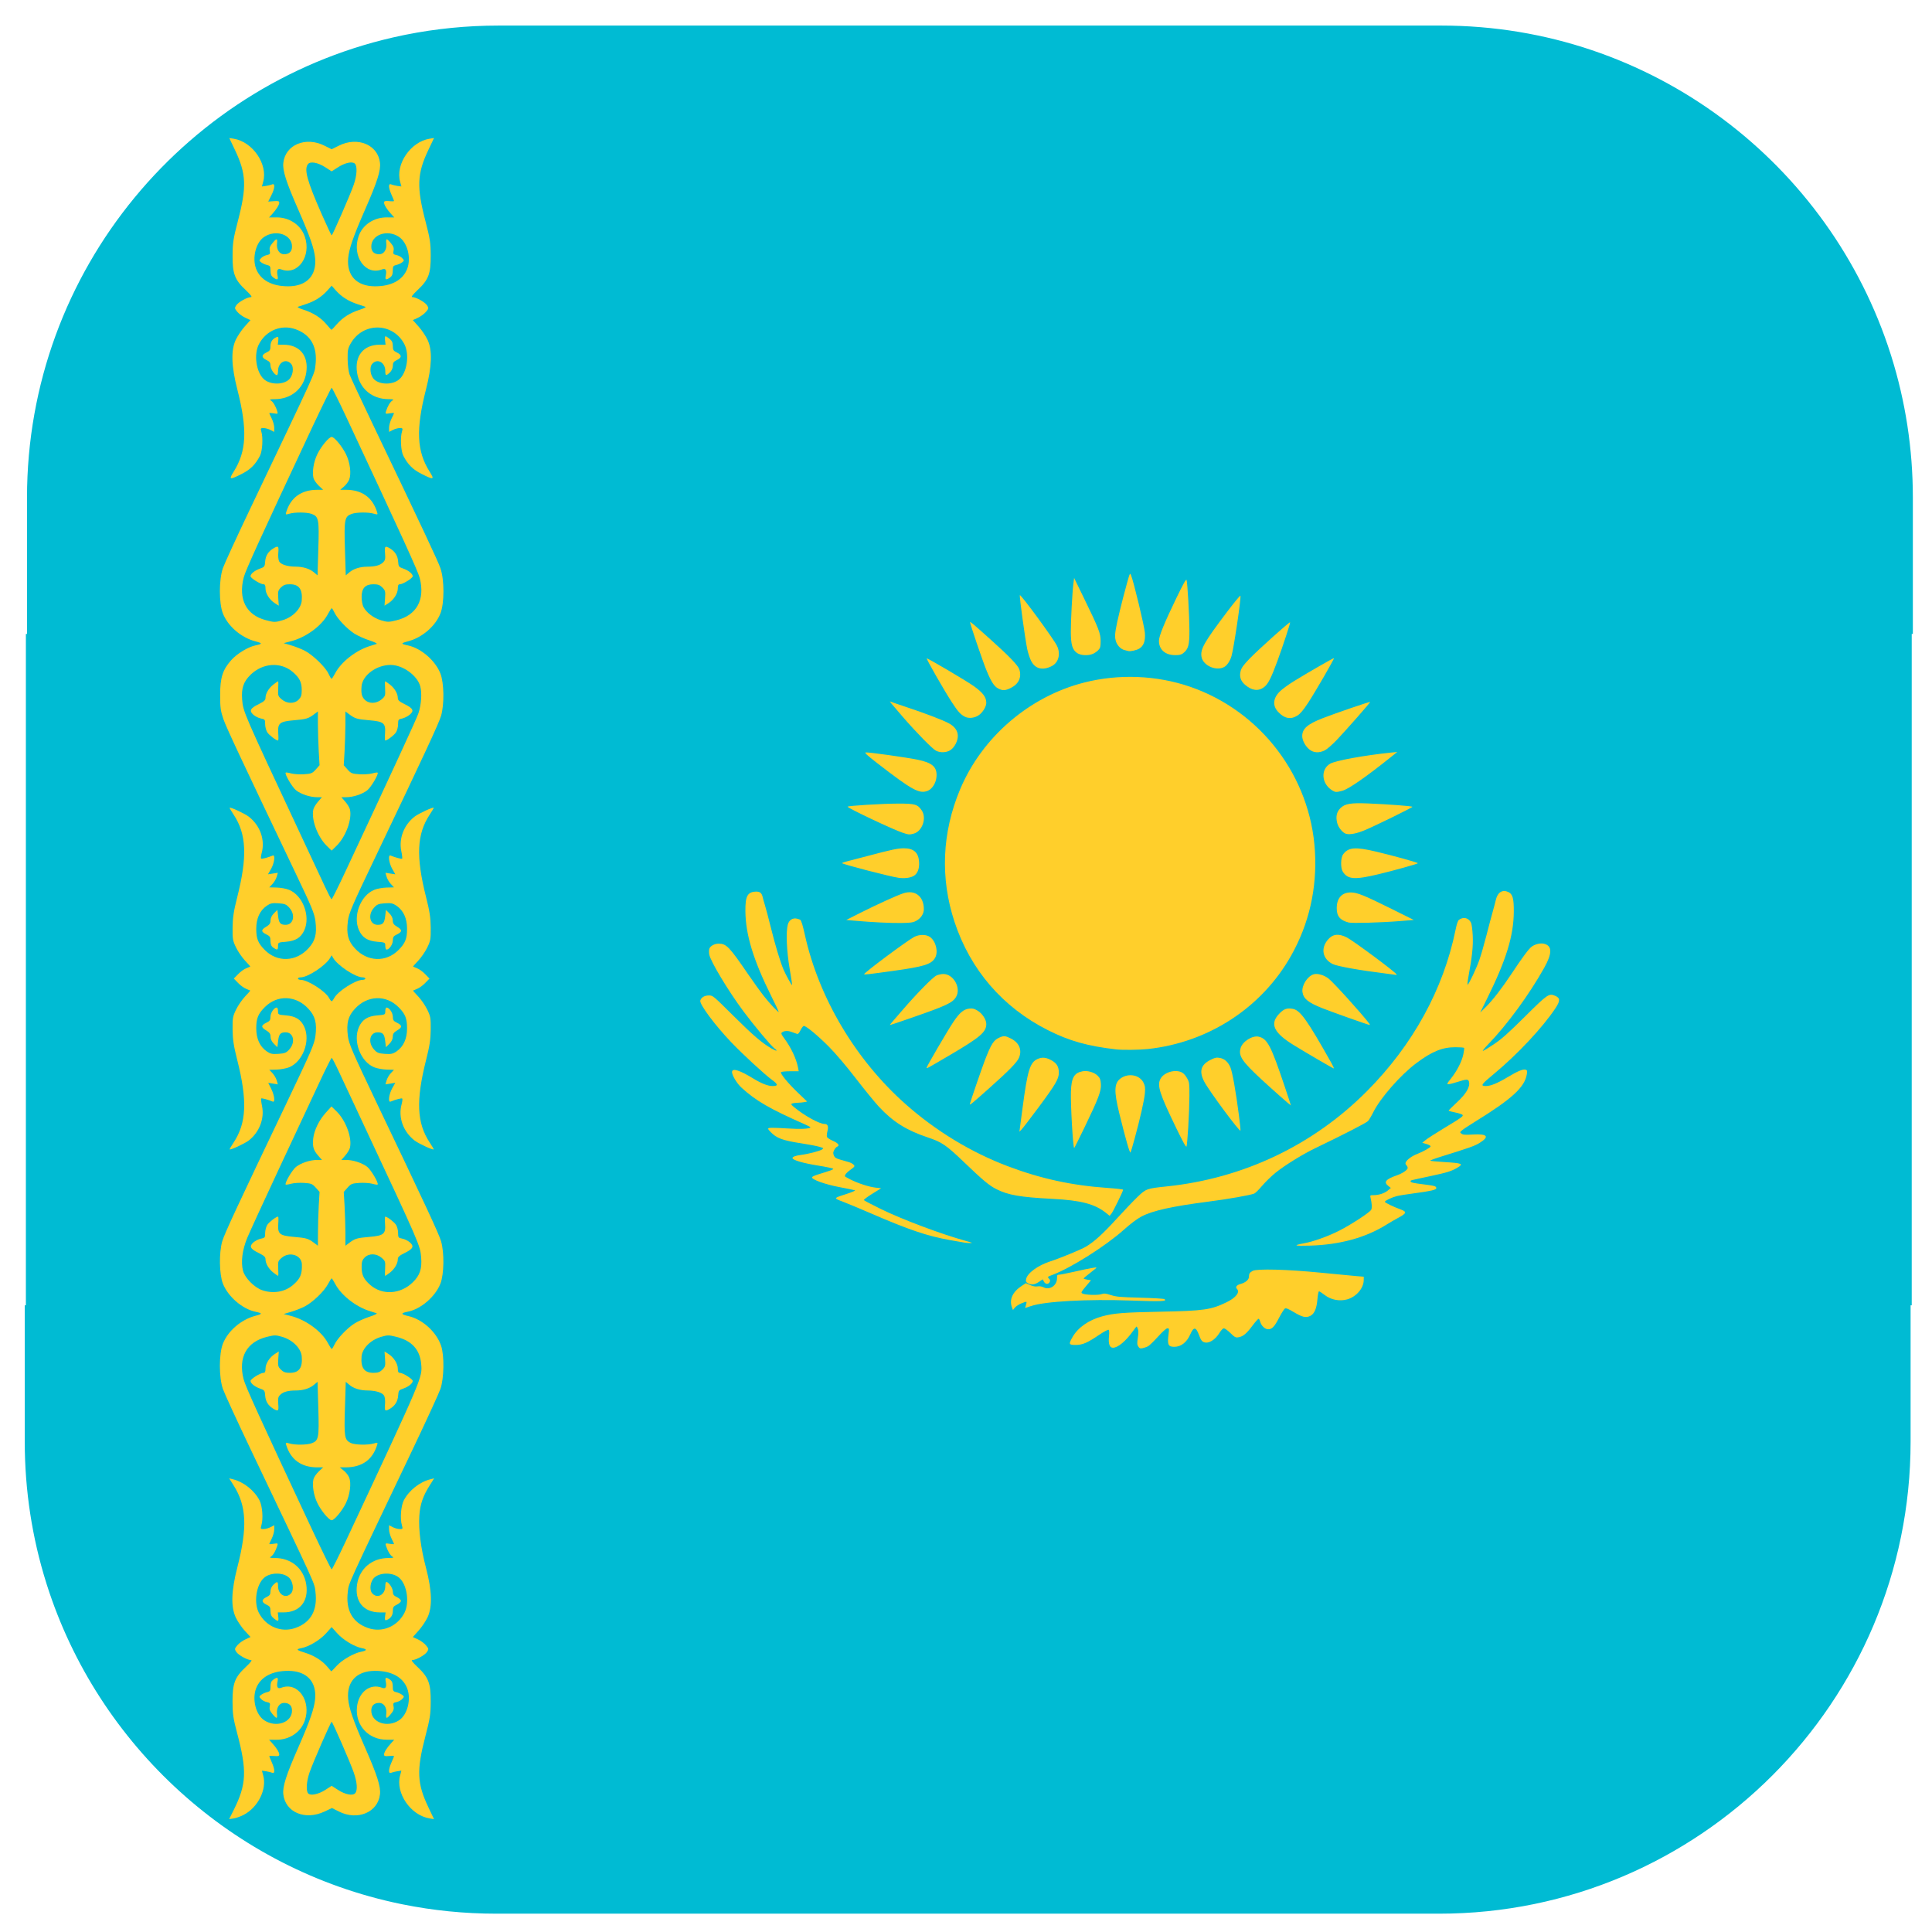 <svg clip-rule="evenodd" fill-rule="evenodd" stroke-linejoin="round" stroke-miterlimit="1.414" viewBox="0 0 512 512" xmlns="http://www.w3.org/2000/svg" xmlns:serif="http://www.serif.com/"><g id="KAZAKHSTAN" transform="matrix(1.667 0 0 1.667 -2377.33 -3479)"><g transform="matrix(.938 0 0 .938 1340 2001)"><path d="m335.713 416h-159.809c-5.413 0-10.701-.54-15.814-1.57l-.428-.087c-28.364-5.873-51.249-26.818-59.917-54.086l-.113-.359c-2.36-7.548-3.632-15.575-3.632-23.898v-23.111h.191v-113.778h.192v-23.111c0-38.598 27.36-70.848 63.707-78.352l.491-.1c5.079-1.015 10.331-1.548 15.706-1.548h159.809c35.656 0 65.888 23.433 76.159 55.743l.113.359c2.36 7.548 3.632 15.575 3.632 23.898v23.111h-.191v113.778h-.192v23.111c0 44.151-35.8 79.996-79.904 80z" fill="#00bbd3"/></g><g transform="matrix(.938 0 0 .938 260.938 140.063)"><path d="m1290.23 2134.03c2.78 0 4.31 1.89 3.86 4.77-.43 2.67-2.52 4.44-5.3 4.46-.83 0-.99.05-.7.22.38.22.84.99 1.09 1.84.14.44.1.46-.6.34-.42-.06-.75-.08-.75-.03s.19.47.42.93.42 1.16.42 1.54v.71l-.62-.32c-.34-.18-.88-.33-1.19-.33-.51 0-.54.05-.38.59.32 1.03.19 3.29-.23 4.11-.78 1.5-1.61 2.32-3.11 3.08-2.05 1.04-2.22.99-1.34-.4 2.18-3.45 2.35-7.14.62-13.9-1.02-3.98-1.11-6.65-.28-8.42.3-.65.99-1.67 1.52-2.27l.98-1.09-.85-.39c-.47-.21-1.08-.67-1.37-1-.48-.58-.49-.65-.18-1.13.36-.54 1.87-1.38 2.49-1.38.25 0-.06-.4-.88-1.18-1.87-1.74-2.27-2.78-2.24-5.87.01-2.16.12-2.85.89-5.81 1.53-5.85 1.44-8.03-.5-12.1l-.95-2 .77.12c3.2.53 5.79 4.31 4.98 7.28l-.22.81.68-.09c.37-.06.84-.17 1.04-.26.55-.24.49.65-.14 1.89l-.51 1.02.94-.07c.73-.06.93-.01.93.25 0 .37-.47 1.13-1.21 1.95l-.52.56 1.23-.01c2.21-.02 4.14 1.27 4.82 3.23 1.18 3.35-1.18 6.66-3.97 5.59-.63-.24-.83.09-.64 1.06.15.72-.03.79-.72.31-.35-.25-.47-.55-.47-1.16 0-.73-.07-.84-.58-.96-.32-.07-.77-.27-.99-.44-.38-.29-.39-.33-.04-.71.2-.23.64-.47.98-.53.55-.12.61-.2.5-.74-.09-.46.02-.77.45-1.28.72-.88.88-.86.78.06-.12 1.01.41 1.82 1.19 1.82.85 0 1.33-.44 1.35-1.25.06-2.06-2.7-3.04-4.73-1.68-1.4.94-2.05 3.54-1.36 5.38.74 1.94 2.71 3 5.51 2.98 3.08-.03 4.76-1.82 4.5-4.77-.15-1.61-.86-3.66-2.87-8.25-2.05-4.67-2.67-6.61-2.52-7.91.34-3.06 3.79-4.5 6.96-2.91l1.23.61 1.23-.61c3.17-1.59 6.62-.15 6.96 2.91.15 1.3-.47 3.24-2.52 7.91-2.01 4.59-2.72 6.64-2.87 8.25-.26 2.95 1.42 4.74 4.49 4.77 2.81.02 4.78-1.04 5.52-2.98.69-1.85.04-4.41-1.38-5.38-1.99-1.37-4.77-.37-4.71 1.68.02.81.5 1.25 1.35 1.25.78 0 1.31-.81 1.19-1.82-.1-.92.06-.94.78-.06.43.51.54.82.45 1.28-.11.54-.05.62.5.74.34.06.78.3.98.53.35.38.34.42-.04.71-.22.17-.67.37-.99.44-.51.12-.58.23-.58.96 0 .61-.12.91-.47 1.16-.69.48-.87.41-.72-.31.19-.97-.01-1.3-.64-1.06-2.8 1.08-5.12-2.2-3.97-5.6.65-1.95 2.59-3.24 4.82-3.22l1.23.01-.51-.56c-.75-.82-1.22-1.58-1.22-1.96 0-.25.19-.31.85-.25.46.05.84.04.84-.02s-.19-.53-.42-1.04c-.54-1.21-.57-2-.05-1.77.2.09.67.2 1.04.26l.68.09-.22-.81c-.81-2.97 1.78-6.75 4.98-7.28l.77-.12-.95 2c-1.93 4.05-2.02 6.28-.49 12.14.76 2.92.87 3.61.88 5.77.02 3.09-.37 4.13-2.24 5.87-.82.78-1.13 1.18-.88 1.18.62 0 2.13.84 2.49 1.38.31.48.3.55-.18 1.13-.29.33-.9.79-1.37 1l-.85.39.97 1.09c.54.6 1.23 1.62 1.53 2.27.83 1.77.74 4.44-.28 8.42-1.73 6.76-1.56 10.45.62 13.9.88 1.39.71 1.44-1.34.4-1.51-.76-2.33-1.58-3.11-3.08-.42-.82-.55-3.08-.23-4.11.16-.54.13-.59-.38-.59-.31 0-.85.15-1.19.33l-.62.32v-.71c0-.38.19-1.08.42-1.54s.42-.88.42-.93-.34-.03-.75.03c-.69.12-.74.1-.61-.34.26-.85.72-1.62 1.1-1.84.29-.17.13-.22-.7-.22-2.78-.02-4.87-1.79-5.3-4.46-.45-2.88 1.08-4.77 3.86-4.77h.97l-.09-.73c-.1-.85 0-.88.75-.28.42.33.56.63.57 1.22 0 .68.1.83.68 1.11.87.41.87.87 0 1.28-.55.26-.68.45-.68.98-.01.4-.2.83-.5 1.12-.66.62-.78.59-.78-.24 0-1.46-1.34-2.2-2.21-1.22-.54.6-.33 2.08.39 2.7 1.03.9 3.19.85 4.22-.1 1.31-1.19 1.73-4.21.83-5.94-1.93-3.68-6.97-3.77-9.07-.15-.5.86-.56 1.19-.54 2.72.01.95.16 2.12.33 2.59s1.85 4.07 3.73 8c8.74 18.27 11.23 23.56 11.66 24.81.69 1.97.69 5.95 0 7.69-.86 2.17-3.1 4.09-5.52 4.72-1.2.31-1.21.43-.01.68 2.23.46 4.67 2.56 5.53 4.76.63 1.61.68 5.25.11 7.19-.4 1.32-2.7 6.27-10.86 23.36-4.26 8.9-4.76 10.06-4.93 11.42-.27 2.21.03 3.37 1.21 4.64 2.1 2.28 5.27 2.38 7.38.25 1.14-1.15 1.44-1.91 1.44-3.58 0-1.78-.61-3.1-1.78-3.91-.63-.43-.94-.49-1.99-.42-1.08.08-1.33.18-1.85.77-1.07 1.2-.69 2.88.64 2.88.89 0 1.14-.3 1.28-1.51l.12-1.02.58.58c.37.37.58.8.58 1.21 0 .49.16.72.76 1.08.88.52.86.85-.08 1.3-.55.26-.67.44-.67 1.01-.01.67-.61 1.55-1.07 1.55-.11 0-.21-.28-.21-.61 0-.6-.03-.62-1.36-.72-1.64-.14-2.53-.7-3.1-1.96-1.07-2.38.26-5.9 2.59-6.84.48-.2 1.43-.37 2.11-.39l1.23-.03-.52-.56c-.3-.31-.62-.86-.73-1.24l-.19-.67 1.67.26-.53-.93c-.56-1-.74-2.45-.27-2.25.77.32 1.87.62 1.96.53.05-.05-.01-.64-.15-1.3-.44-2.12.46-4.44 2.26-5.83.68-.52 3.09-1.64 3.23-1.5.03.04-.27.56-.67 1.16-2.19 3.3-2.36 7.11-.61 14.02.6 2.37.76 3.43.78 5.12.02 1.95-.03 2.25-.59 3.39-.33.69-1.02 1.69-1.53 2.23-.51.53-.9.98-.87 1s.35.15.71.3c.36.14.98.59 1.36 1l.71.73-.71.73c-.38.41-1 .85-1.36 1s-.68.28-.71.3.36.47.87 1c.51.54 1.2 1.54 1.53 2.23.56 1.14.61 1.44.59 3.39-.02 1.69-.18 2.75-.78 5.12-1.75 6.91-1.58 10.72.61 14.02.4.6.7 1.12.67 1.16-.14.14-2.55-.98-3.23-1.5-1.94-1.5-2.82-3.95-2.2-6.17.12-.46.17-.88.1-.95-.1-.1-1.14.17-1.97.52-.47.19-.29-1.26.27-2.25l.53-.94-.83.14-.84.13.19-.67c.11-.38.43-.93.73-1.24l.52-.56-1.23-.03c-.68-.02-1.63-.2-2.11-.39-2.33-.94-3.66-4.46-2.59-6.84.57-1.26 1.46-1.82 3.1-1.96 1.33-.11 1.36-.12 1.36-.72 0-.34.1-.61.21-.61.46 0 1.06.88 1.07 1.55 0 .57.12.75.67 1.01.94.45.96.78.08 1.3-.6.36-.76.59-.76 1.08 0 .4-.21.84-.58 1.21l-.58.57-.12-1.01c-.14-1.21-.39-1.51-1.28-1.51-1.33 0-1.71 1.67-.64 2.88.52.59.77.69 1.85.77 1.05.07 1.36.01 1.99-.42 1.17-.81 1.78-2.13 1.78-3.91 0-1.67-.3-2.44-1.44-3.58-2.11-2.13-5.28-2.03-7.38.25-1.18 1.26-1.48 2.43-1.21 4.63.17 1.34.69 2.54 4.92 11.42 8.28 17.33 10.48 22.05 10.87 23.36.57 1.94.52 5.59-.11 7.2-.87 2.22-3.36 4.35-5.59 4.76-1.17.23-1.12.44.16.73 2.37.53 4.74 2.67 5.54 5 .58 1.66.52 5.55-.11 7.36-.26.75-2.38 5.36-4.71 10.25-11.38 23.86-10.78 22.55-10.98 24.1-.38 3.13.77 5.21 3.38 6.14 2.39.86 4.98-.2 6.2-2.52.9-1.73.48-4.75-.83-5.94-1.03-.95-3.19-1-4.22-.1-.72.62-.93 2.1-.39 2.7.87.98 2.21.23 2.21-1.23 0-.38.08-.7.18-.7.39 0 1.09 1.04 1.1 1.62 0 .5.14.69.68.95.38.17.69.46.69.64 0 .17-.31.46-.69.64-.58.27-.68.43-.68 1.09-.01.75-.38 1.27-1.07 1.52-.26.09-.31-.03-.25-.59l.09-.71h-.97c-2.78 0-4.31-1.88-3.86-4.76.43-2.68 2.52-4.44 5.3-4.46.83 0 .99-.05.7-.22-.38-.22-.84-1-1.1-1.84-.13-.44-.08-.46.61-.35.41.07.75.09.75.04s-.19-.47-.42-.93-.42-1.16-.42-1.55v-.7l.62.32c.34.18.88.33 1.19.33.51 0 .54-.05.38-.59-.35-1.13-.19-3.3.31-4.28.88-1.69 2.69-3.13 4.54-3.58l.6-.15-.75 1.19c-1.15 1.81-1.64 3.25-1.76 5.18-.15 2.37.24 5.41 1.14 8.84 1.01 3.86 1.09 6.55.26 8.33-.3.65-.99 1.67-1.53 2.27l-.97 1.09.85.39c.47.21 1.08.66 1.37 1 .48.58.49.65.18 1.13-.36.54-1.87 1.38-2.49 1.38-.25 0 .06.4.88 1.17 1.87 1.75 2.26 2.79 2.24 5.88-.01 2.16-.12 2.85-.89 5.81-1.53 5.85-1.44 8.03.5 12.1l.95 2-.77-.13c-3.2-.52-5.79-4.31-4.98-7.27l.22-.82-.68.1c-.37.05-.84.17-1.04.26-.52.22-.49-.56.05-1.78.23-.51.42-.97.42-1.03s-.38-.07-.84-.03c-.66.07-.85.01-.85-.25 0-.38.47-1.13 1.22-1.95l.51-.56h-1.23c-3.14.02-5.4-2.44-5.09-5.53.26-2.54 2.22-4.06 4.24-3.28.63.24.83-.09.64-1.06-.15-.72.03-.79.72-.31.35.25.47.55.47 1.16 0 .72.07.84.58.96.32.07.77.27.99.44.38.29.39.33.04.71-.2.23-.64.46-.98.53-.55.11-.61.2-.5.74.09.46-.02.77-.45 1.28-.72.87-.88.86-.78-.07.12-1-.41-1.81-1.19-1.81-.85 0-1.33.44-1.35 1.25-.06 2.06 2.7 3.04 4.73 1.68 1.4-.94 2.05-3.54 1.36-5.38-.74-1.94-2.71-3-5.52-2.98-3.07.03-4.75 1.82-4.49 4.77.15 1.61.86 3.66 2.87 8.25 2.05 4.66 2.67 6.61 2.52 7.91-.34 3.04-3.79 4.5-6.94 2.92l-1.2-.6-1.27.6c-3.27 1.54-6.63.13-6.97-2.92-.15-1.3.47-3.25 2.52-7.91 2.01-4.59 2.72-6.64 2.87-8.25.26-2.95-1.42-4.74-4.5-4.77-2.8-.02-4.77 1.04-5.51 2.98-.69 1.84-.04 4.44 1.36 5.38 2.03 1.36 4.79.38 4.73-1.68-.02-.81-.5-1.25-1.35-1.25-.78 0-1.31.81-1.2 1.81.11.93-.05.94-.77.07-.43-.51-.54-.82-.45-1.28.11-.54.05-.63-.5-.74-.34-.07-.78-.3-.98-.53-.35-.38-.34-.42.04-.71.22-.17.67-.37.99-.44.51-.12.58-.24.58-.96 0-.61.12-.91.47-1.16.69-.48.87-.41.72.31-.19.97.01 1.3.64 1.06 2.79-1.07 5.14 2.24 3.97 5.59-.68 1.96-2.61 3.25-4.82 3.23l-1.23-.01.51.56c.75.82 1.22 1.57 1.22 1.95 0 .26-.19.32-.85.25-.46-.04-.84-.03-.84.03s.19.52.42 1.03c.54 1.22.57 2 .05 1.78-.2-.09-.67-.2-1.04-.26l-.68-.09.22.81c.65 2.36-.88 5.42-3.34 6.69-.48.25-1.23.52-1.65.59l-.79.12.79-1.57c2.16-4.33 2.26-6.65.57-13.01-.66-2.49-.77-3.21-.78-5.33-.01-3.09.38-4.13 2.25-5.88.82-.77 1.13-1.17.88-1.17-.62 0-2.13-.84-2.49-1.38-.31-.48-.3-.55.18-1.13.29-.34.9-.79 1.38-1l.85-.4-.96-1.04c-.53-.57-1.22-1.59-1.54-2.26-.85-1.83-.77-4.46.26-8.48 1.74-6.78 1.58-10.44-.63-13.92l-.75-1.19.6.15c1.85.45 3.66 1.89 4.54 3.58.5.98.66 3.15.31 4.28-.16.54-.13.59.38.59.31 0 .85-.15 1.19-.33l.62-.32v.7c0 .39-.19 1.09-.42 1.55s-.42.88-.42.93.33.03.75-.04c.7-.11.74-.09.6.35-.25.84-.71 1.62-1.09 1.84-.29.17-.13.22.7.22 2.78.02 4.87 1.78 5.3 4.46.45 2.88-1.08 4.76-3.86 4.76h-.96l.08.73c.1.85 0 .89-.75.29-.42-.33-.56-.64-.57-1.23 0-.67-.1-.83-.68-1.1-.87-.41-.87-.88 0-1.28.55-.26.68-.45.68-.98.01-.41.2-.83.5-1.12.66-.62.78-.59.78.23 0 1.46 1.34 2.21 2.21 1.23.54-.6.32-2.08-.39-2.7-1.03-.9-3.19-.85-4.22.1-1.31 1.19-1.74 4.21-.83 5.94 1.22 2.32 3.8 3.38 6.2 2.52 2.61-.93 3.76-3.01 3.37-6.14-.19-1.55.41-.24-10.97-24.1-2.33-4.89-4.45-9.5-4.71-10.25-.69-1.97-.69-5.95 0-7.69.86-2.17 3.1-4.09 5.52-4.72 1.2-.31 1.2-.43.01-.68-2.23-.46-4.67-2.57-5.53-4.76-.63-1.61-.68-5.26-.11-7.2.39-1.31 2.59-6.03 10.87-23.36 4.23-8.88 4.75-10.08 4.92-11.42.27-2.2-.03-3.37-1.21-4.63-2.1-2.28-5.27-2.38-7.38-.25-1.14 1.14-1.44 1.91-1.44 3.58 0 1.78.61 3.1 1.78 3.91.63.43.94.49 1.99.42 1.08-.08 1.33-.18 1.85-.77 1.07-1.21.69-2.88-.64-2.88-.89 0-1.15.3-1.28 1.51l-.12 1.01-.58-.57c-.37-.37-.58-.81-.58-1.21 0-.49-.16-.72-.76-1.08-.88-.52-.86-.85.08-1.3.55-.26.67-.44.67-1.01.01-.67.61-1.55 1.07-1.55.11 0 .21.27.21.61 0 .6.03.61 1.36.72 1.64.14 2.53.7 3.1 1.96 1.07 2.38-.26 5.9-2.59 6.84-.48.19-1.43.37-2.11.39l-1.24.03.53.56c.29.31.62.86.73 1.24l.19.67-.82-.13-.81-.13.51 1.02c.55 1.11.7 2.34.25 2.16-.78-.33-1.87-.62-1.96-.53-.05.05.01.63.15 1.29.44 2.12-.46 4.45-2.26 5.84-.68.52-3.09 1.64-3.23 1.5-.03-.04.27-.56.67-1.16 2.19-3.3 2.36-7.11.61-14.02-.6-2.37-.76-3.43-.78-5.12-.02-1.95.03-2.25.59-3.39.33-.69 1.02-1.69 1.53-2.23.51-.53.9-.98.87-1s-.35-.15-.71-.3-.98-.59-1.36-1l-.71-.73.71-.73c.38-.41 1-.86 1.36-1 .36-.15.68-.28.71-.3s-.36-.47-.87-1c-.51-.54-1.2-1.54-1.53-2.23-.56-1.14-.61-1.44-.59-3.39.02-1.69.18-2.75.78-5.12 1.75-6.91 1.58-10.72-.61-14.02-.4-.6-.7-1.12-.67-1.16.14-.14 2.55.98 3.23 1.5 1.94 1.5 2.81 3.94 2.2 6.17-.12.45-.17.88-.1.94.1.11 1.14-.16 1.97-.51.47-.2.29 1.25-.27 2.25l-.53.93.83-.13.84-.13-.19.67c-.11.38-.44.93-.73 1.24l-.53.56 1.24.03c.68.02 1.63.19 2.11.39 2.33.94 3.66 4.46 2.59 6.84-.57 1.26-1.46 1.82-3.1 1.96-1.33.1-1.36.12-1.36.72 0 .7-.14.74-.8.28-.34-.24-.47-.56-.48-1.12 0-.68-.1-.84-.67-1.11-.94-.45-.96-.78-.08-1.3.6-.36.76-.59.76-1.08 0-.41.21-.84.58-1.21l.58-.58.12 1.02c.13 1.21.39 1.51 1.28 1.51 1.33 0 1.71-1.68.64-2.88-.52-.59-.77-.69-1.85-.77-1.05-.07-1.36-.01-1.99.42-1.17.81-1.78 2.13-1.78 3.91 0 1.67.3 2.43 1.44 3.58 2.11 2.13 5.28 2.03 7.38-.25 1.18-1.26 1.48-2.43 1.21-4.62-.16-1.31-.6-2.36-3.4-8.22-9.44-19.78-11.69-24.58-12.2-26.04-.47-1.37-.55-1.97-.55-4.06-.01-2.94.42-4.29 1.88-5.93.97-1.09 2.86-2.24 4.12-2.5 1.19-.25 1.19-.37-.01-.68-2.42-.63-4.66-2.55-5.52-4.72-.69-1.75-.69-5.72 0-7.7.26-.74 2.38-5.35 4.71-10.24 11.38-23.87 10.78-22.55 10.97-24.1.39-3.13-.76-5.21-3.37-6.14-2.4-.86-4.98.2-6.2 2.52-.91 1.73-.48 4.75.83 5.94 1.03.95 3.19 1 4.22.1.71-.62.93-2.1.39-2.7-.87-.98-2.21-.24-2.21 1.22 0 .39-.08.7-.18.7-.39 0-1.09-1.03-1.1-1.61 0-.5-.14-.7-.68-.95-.87-.41-.87-.87 0-1.28.58-.27.68-.43.68-1.09.01-.75.38-1.27 1.07-1.52.26-.09.31.03.25.59l-.08.7zm4.2 245.54c-.41-.43-.3-2.08.24-3.61.6-1.72 3.58-8.54 3.73-8.54s3.15 6.88 3.75 8.61c.57 1.65.67 2.97.25 3.48-.41.5-1.68.26-2.95-.56l-1.05-.68-1.05.68c-1.18.76-2.5 1.04-2.92.62zm3.23-21.49c-.83-1-2.24-1.89-3.7-2.34-1.54-.47-1.67-.62-.7-.8 1.28-.24 3.18-1.38 4.2-2.52l.94-1.05.94 1.05c1.01 1.13 2.91 2.28 4.19 2.52.93.17.87.42-.14.61-1.23.24-3.22 1.38-4.13 2.38-.48.52-.89.95-.92.94-.02-.01-.33-.36-.68-.79zm-1.69-33.78c-2.7 0-4.51-1.3-5.27-3.78-.14-.44-.1-.46.55-.27.94.28 2.92.26 3.74-.03 1.21-.43 1.3-.89 1.15-5.93l-.13-4.49-.61.51c-.71.61-1.83.96-3.05.96-1.31 0-2.12.22-2.63.7-.39.37-.45.6-.37 1.58.1 1.23.01 1.32-.86.8-.84-.51-1.3-1.25-1.36-2.24-.06-.81-.12-.91-.86-1.16-.9-.31-1.62-.89-1.62-1.3 0-.32 1.67-1.37 2.19-1.37.26 0 .35-.19.35-.71 0-.85.7-1.94 1.6-2.5l.65-.41-.09 1.27c-.08 1.13-.04 1.31.45 1.81.43.42.76.54 1.52.54 1.56 0 2.17-.85 2.01-2.77-.12-1.39-1.52-2.8-3.31-3.33-1.1-.32-1.3-.32-2.59 0-3.44.85-4.89 3.48-3.96 7.16.32 1.25 2.48 5.99 11.65 25.58 1.72 3.67 3.2 6.67 3.28 6.67s1.18-2.19 2.43-4.86c13.15-28.09 12.95-27.62 12.74-29.98-.22-2.42-1.61-3.93-4.2-4.57-1.29-.32-1.49-.32-2.59 0-1.79.53-3.19 1.94-3.31 3.33-.16 1.92.45 2.77 2.01 2.77.76 0 1.09-.12 1.52-.54.49-.5.53-.68.45-1.81l-.09-1.27.65.41c.9.56 1.6 1.65 1.6 2.5 0 .52.09.71.35.71.52 0 2.18 1.05 2.18 1.37 0 .41-.71.99-1.61 1.3-.74.25-.8.35-.86 1.16-.06.99-.52 1.73-1.36 2.24-.86.52-.97.43-.87-.7.06-.57-.01-1.24-.14-1.48-.27-.53-1.42-.89-2.77-.9-1.3 0-2.4-.34-3.13-.96l-.61-.51-.14 4.46c-.15 4.88-.07 5.36.95 5.89.67.35 2.91.4 3.95.1.65-.19.69-.17.55.27-.76 2.49-2.56 3.77-5.31 3.78h-1.02l.66.53c.37.28.78.81.93 1.18.4.96.15 2.91-.54 4.34-.63 1.31-1.97 2.91-2.42 2.91s-1.79-1.6-2.43-2.93c-.62-1.27-.9-3.01-.65-4.04.08-.32.48-.9.89-1.29l.74-.7zm1.81-21.04c-1.06-2.02-3.74-3.99-6.36-4.65l-1.15-.3 1.25-.37c.69-.2 1.73-.61 2.31-.91 1.35-.69 3.32-2.58 3.96-3.81.28-.52.55-.95.61-.95s.33.43.61.95c.99 1.9 3.52 3.88 5.84 4.59.46.14.99.31 1.16.37.18.06-.37.33-1.21.6s-2 .79-2.57 1.16c-1.26.82-2.85 2.5-3.34 3.53-.2.42-.41.76-.48.76-.06 0-.35-.44-.63-.97zm-1.03-31.06-.65-.75c-.78-.9-.96-1.5-.83-2.84.14-1.4.98-3.14 2.13-4.41l.97-1.07.87.85c1.58 1.55 2.66 4.52 2.25 6.18-.08.3-.43.88-.79 1.29l-.65.75h.83c1.16 0 2.69.5 3.54 1.16.65.5 1.99 2.78 1.77 3.01-.05.05-.47-.01-.92-.14-.45-.12-1.44-.19-2.18-.14-1.23.08-1.43.16-2 .81l-.64.72.14 2.36c.07 1.3.13 3.35.14 4.56v2.2l.68-.51c.96-.71 1.28-.81 3.39-.99 2.43-.21 2.77-.49 2.65-2.2-.05-.68-.04-1.23.03-1.23.33 0 1.51.9 1.83 1.39.19.3.35.92.35 1.38 0 .77.05.83.72.96.39.07.97.36 1.29.64.75.67.53 1.1-.96 1.82-.85.42-1.1.65-1.1 1.03 0 .73-.55 1.66-1.34 2.27-.39.3-.75.55-.8.55s-.05-.57-.01-1.25c.06-1.18.03-1.28-.6-1.82-.9-.76-2.13-.78-2.87-.04-.41.42-.51.74-.51 1.61 0 1.34.36 2.08 1.48 3.05 2.05 1.77 5.11 1.57 7.2-.47 1.19-1.16 1.56-2.28 1.41-4.18-.18-2.11-.15-2.04-10.09-23.27-1.65-3.53-3.44-7.34-3.97-8.49-.53-1.14-1.02-2.08-1.11-2.08-.07 0-1.01 1.85-2.06 4.11-1.06 2.26-4.08 8.72-6.72 14.36-2.63 5.63-5.12 11.05-5.53 12.03-.84 2.06-1.1 4.09-.71 5.58.32 1.2 1.88 2.79 3.2 3.27 1.86.66 3.88.33 5.26-.86 1.26-1.08 1.57-1.83 1.51-3.54-.06-1.54-2.1-2.19-3.41-1.08-.63.54-.66.64-.6 1.82.04.68.04 1.25-.01 1.25s-.41-.25-.8-.55c-.79-.61-1.34-1.54-1.34-2.27 0-.38-.25-.61-1.1-1.03-1.49-.72-1.71-1.15-.96-1.82.32-.28.9-.57 1.29-.64.67-.13.71-.19.71-.96 0-.46.17-1.08.36-1.38.32-.49 1.5-1.39 1.83-1.39.07 0 .08.55.03 1.23-.12 1.71.22 1.99 2.65 2.2 2.11.18 2.43.28 3.39.99l.68.51.01-2.2c0-1.21.06-3.26.13-4.56l.14-2.36-.64-.72c-.58-.65-.77-.73-2-.81-.74-.05-1.73.02-2.18.14-.45.13-.87.19-.92.14-.22-.23 1.12-2.51 1.77-3.01.85-.66 2.38-1.16 3.54-1.16zm1.22-27.44c-.61-1.15-3.61-3.08-4.8-3.08-.27-.01-.48-.1-.48-.22s.21-.21.48-.21c1.21-.01 4.24-2.01 4.98-3.31l.25-.43.24.43c.75 1.3 3.78 3.3 4.99 3.31.26 0 .48.09.48.21s-.22.21-.48.22c-1.19 0-4.19 1.93-4.8 3.08-.16.3-.35.54-.43.54s-.27-.24-.43-.54zm-2.05-34.04c-1.16 0-2.69-.5-3.54-1.16-.65-.5-1.99-2.78-1.77-3.01.05-.05.47.01.92.14.45.12 1.43.19 2.18.14 1.23-.08 1.42-.16 2-.81l.64-.72-.14-2.36c-.07-1.3-.13-3.35-.14-4.56v-2.2l-.68.51c-.96.71-1.28.81-3.39.99-2.43.21-2.77.49-2.65 2.2.05.67.04 1.23-.03 1.23-.33 0-1.51-.9-1.83-1.39-.19-.3-.36-.92-.36-1.38 0-.77-.04-.83-.71-.96-.39-.07-.97-.36-1.29-.64-.75-.67-.53-1.1.96-1.82.85-.42 1.1-.65 1.1-1.03 0-.73.55-1.66 1.34-2.27.39-.3.75-.55.8-.55.04 0 .05.56.01 1.25-.06 1.18-.03 1.28.6 1.82.9.76 2.14.78 2.87.04.41-.42.52-.74.52-1.61 0-1.34-.37-2.08-1.49-3.05-2.05-1.78-5.11-1.58-7.2.46-1.19 1.17-1.56 2.29-1.41 4.19.18 2.11.15 2.03 10.09 23.27 1.65 3.52 3.44 7.34 3.97 8.49.53 1.14 1.02 2.08 1.1 2.08s1.08-2 2.22-4.43c8.18-17.47 12.18-26.14 12.49-27.06.49-1.45.63-3.43.32-4.59-.49-1.84-2.97-3.63-5.03-3.63-2.39 0-4.76 1.74-4.92 3.63-.1 1.19.03 1.75.52 2.25.73.74 1.97.72 2.87-.04.63-.54.66-.64.6-1.82-.04-.69-.04-1.25.01-1.25s.41.25.8.55c.79.61 1.34 1.54 1.34 2.27 0 .38.25.61 1.1 1.03 1.51.73 1.72 1.16.91 1.82-.35.29-.94.58-1.3.65-.6.11-.66.2-.66.95 0 .46-.16 1.08-.35 1.38-.32.49-1.5 1.39-1.83 1.39-.07 0-.08-.56-.03-1.23.12-1.71-.22-1.99-2.65-2.2-2.11-.18-2.43-.28-3.39-.99l-.68-.51v2.2c-.01 1.21-.07 3.26-.14 4.56l-.14 2.36.64.72c.57.65.77.73 2 .81.74.05 1.73-.02 2.18-.14.45-.13.87-.19.92-.14.22.23-1.12 2.51-1.77 3.01-.85.66-2.38 1.16-3.54 1.16h-.83l.65.75c.36.41.71.99.79 1.29.41 1.65-.67 4.62-2.23 6.17l-.86.84-.86-.84c-1.56-1.55-2.64-4.52-2.23-6.17.07-.3.43-.88.79-1.29l.65-.75zm1.95-20.92c.21.46.44.85.51.85s.35-.43.63-.96c.99-1.89 3.52-3.87 5.84-4.58.46-.14.99-.31 1.16-.37.18-.06-.37-.33-1.21-.6s-2-.79-2.57-1.16c-1.26-.82-2.85-2.5-3.34-3.53-.2-.42-.41-.76-.48-.76-.06 0-.35.44-.63.97-1.06 2.02-3.74 3.99-6.36 4.65l-1.15.3 1.25.37c.69.2 1.74.61 2.32.91 1.36.7 3.54 2.81 4.03 3.91zm-.92-31.18-.74-.7c-.41-.39-.81-.97-.89-1.29-.25-1.03.03-2.77.65-4.04.64-1.33 1.98-2.93 2.43-2.93s1.78 1.6 2.43 2.93c.7 1.42.93 3.34.53 4.33-.15.35-.55.88-.89 1.17l-.62.53h.98c2.7 0 4.51 1.3 5.27 3.78.14.44.1.46-.55.27-.94-.28-2.92-.26-3.74.03-1.22.43-1.31.91-1.16 5.94l.14 4.48.61-.51c.71-.61 1.83-.96 3.05-.96 1.32-.01 2.12-.22 2.63-.7.39-.37.45-.6.37-1.58-.1-1.23-.01-1.32.86-.8.84.51 1.3 1.25 1.36 2.23.06.82.12.91.86 1.17.9.31 1.61.89 1.61 1.3 0 .32-1.66 1.36-2.18 1.36-.26 0-.35.19-.35.72 0 .85-.7 1.94-1.6 2.5l-.65.41.09-1.27c.08-1.13.04-1.31-.45-1.81-.43-.43-.76-.55-1.52-.55-1.38 0-2 .66-2 2.14 0 .6.13 1.36.3 1.69.5.97 1.73 1.9 3 2.28 1.1.32 1.3.32 2.59 0 3.44-.85 4.89-3.48 3.96-7.16-.31-1.2-2.85-6.76-12.5-27.39-1.25-2.68-2.35-4.86-2.43-4.86s-1.6 3.1-3.38 6.88c-8.81 18.8-11.22 24.08-11.52 25.25-.95 3.7.41 6.36 3.69 7.24 1.5.4 1.62.4 2.93.01 1.7-.51 3.09-1.94 3.21-3.3.16-1.93-.45-2.78-2.01-2.78-.76 0-1.09.12-1.52.55-.49.5-.53.68-.45 1.81l.09 1.27-.65-.41c-.9-.56-1.6-1.65-1.6-2.5 0-.53-.09-.72-.35-.72-.52 0-2.19-1.04-2.19-1.36 0-.41.72-.99 1.62-1.3.74-.26.8-.35.86-1.17.06-.98.52-1.72 1.36-2.23.86-.52.97-.43.87.7-.06.57.01 1.23.14 1.48.27.52 1.41.89 2.77.89 1.3.01 2.4.35 3.13.97l.61.51.13-4.48c.16-5.03.07-5.51-1.15-5.94-.82-.29-2.8-.31-3.74-.03-.65.19-.69.17-.55-.27.76-2.48 2.57-3.78 5.27-3.78zm.54-28.08c-.95-1.12-2.23-1.92-3.91-2.46-.67-.21-1.06-.42-.89-.48l1.35-.45c1.46-.47 2.68-1.24 3.58-2.25l.78-.87.77.87c.91 1.01 2.13 1.78 3.59 2.25l1.35.45c.18.06-.22.27-.89.48-1.67.53-2.94 1.33-3.93 2.46-.46.53-.87.96-.92.96-.04 0-.44-.43-.88-.96zm-.77-18.62c-2.51-5.71-3.03-7.64-2.32-8.51.41-.5 1.68-.26 2.95.56l1.05.68 1.04-.67c1.2-.78 2.4-1.05 2.87-.66.47.4.39 2.02-.18 3.63-.6 1.72-3.58 8.54-3.73 8.54-.06 0-.81-1.6-1.68-3.57z" fill="#ffcf2b"/></g><g transform="matrix(.146 0 0 .147 1404.75 1905.35)"><path d="m1396.35 2691.56c1.42-.73 6.3-5.4 10.85-10.38 5.2-5.7 9.02-9.06 10.29-9.06 1.9 0 1.97.38 1.23 6.25-1.46 11.52-.44 13.75 6.26 13.75 7.25 0 13.52-4.78 17.21-13.12 3.97-8.98 6.39-8.73 9.95 1.02 1.63 4.47 2.8 6.14 4.94 7.03 5.03 2.08 12.34-2.23 17.22-10.16 1.73-2.81 3.67-4.77 4.72-4.77.98 0 4.16 2.31 7.07 5.12 4.78 4.63 5.62 5.07 8.74 4.56 5.01-.81 8.76-3.89 15.24-12.52 3.17-4.21 6.19-7.58 6.71-7.47.52.1 1.29 1.49 1.7 3.09 1.13 4.37 5.17 8.22 8.62 8.22 4.34 0 6.85-2.61 12.01-12.48 2.55-4.89 5.38-9.34 6.27-9.87 1.24-.75 3.51.14 9.46 3.68 9.45 5.62 13.36 6.55 18.09 4.29 4.58-2.19 7.06-7.93 7.93-18.42.38-4.51 1.14-8.2 1.7-8.2.55 0 3.32 1.78 6.14 3.96 6.86 5.29 16.38 7.1 24.67 4.7 9.95-2.9 17.81-12.06 17.86-20.83l.03-3.66-7.75-.62c-4.27-.34-21.93-2.02-39.25-3.73-36.16-3.57-69.51-4.43-74-1.92-3.22 1.8-3.97 2.99-3.99 6.28-.02 3.25-3.68 6.38-9.2 7.87-4.15 1.12-5.83 3.34-3.95 5.22 3.66 3.66-.89 9.54-11.27 14.56-16.82 8.12-24.86 9.27-71.59 10.18-40.65.8-51.2 1.63-63.8 5.04-14.73 3.98-26.35 12.05-32.32 22.45-4.4 7.68-4.07 8.5 3.37 8.49 7.55-.01 12.66-2.19 25.67-10.94 5.02-3.38 9.62-5.83 10.23-5.46.72.45.88 2.8.46 6.87-.85 8.26.62 12.54 4.29 12.54 5.43 0 14.09-7.17 22.03-18.25 1.87-2.61 3.57-4.75 3.76-4.75.2 0 .82 1.21 1.38 2.69.7 1.85.69 4.86-.06 9.63-.91 5.91-.84 7.3.52 9.38 1.34 2.04 2.1 2.32 4.78 1.75 1.75-.38 4.35-1.29 5.78-2.01zm-138.03-46.37c-2.83 1.22-6.01 3.32-7.08 4.68l-1.95 2.47-1.02-2.67c-3.28-8.64.54-16.98 10.8-23.6l4.31-2.78 4.58 2.02c3.09 1.37 5.7 1.84 8.07 1.46 2.2-.36 4.59 0 6.48.98 6.67 3.45 14.75-1.87 14.75-9.71 0-3.43.29-3.92 2.3-3.92 1.27 0 9.03-1.52 17.25-3.38 15.51-3.51 23.45-4.94 23.45-4.23 0 .23-3.15 2.82-7 5.75-3.86 2.94-7 5.62-7 5.97s1.8.92 4.01 1.28l4.01.64-5.62 6.63c-5.13 6.04-5.47 6.73-3.79 7.67 2.84 1.58 16.63 2.08 20.7.73 3.04-1 4.57-.86 10.38.99 5.91 1.88 10.09 2.25 31.81 2.82 13.75.36 25.62 1.05 26.37 1.53 3.8 2.41-3.23 2.72-35.69 1.57-48.14-1.72-94.58.82-109.59 6-3.25 1.11-6.04 2.03-6.2 2.03s.19-1.37.77-3.05c.59-1.68.83-3.29.55-3.57-.29-.29-2.83.47-5.65 1.69zm19.68-23.54 3.7-2.52 1.31 2.5c1.57 2.99 4.77 3.25 6.23.51.83-1.55.66-2.37-.79-3.82-1.79-1.8-1.67-1.91 4.23-4.14 20.16-7.61 57.55-31.1 77.08-48.42 7.68-6.81 14.69-12.05 19.5-14.56 12.12-6.34 33.07-10.97 72.47-16.04 22.05-2.83 45.22-6.87 50.29-8.76 1.14-.43 5-4.2 8.56-8.38 3.57-4.18 10.24-10.62 14.83-14.3 9.6-7.7 29.26-19.8 42.35-26.06 33-15.79 56.3-27.69 58.14-29.7 1.18-1.29 3.75-5.57 5.72-9.51 7.64-15.3 29.62-40.25 46.64-52.91 17.3-12.89 28.45-17.42 42.86-17.42 4.96 0 9.21.34 9.44.75.24.41-.16 3.55-.87 6.97-1.6 7.67-6.94 18.03-13.49 26.15-4.46 5.55-4.72 6.13-2.69 6.12 1.24-.01 5.75-1.14 10.03-2.5 9.36-2.99 11.39-3.09 12.19-.58 1.77 5.59-2.73 13.33-13.44 23.12-4.99 4.55-8.88 8.46-8.65 8.69s3.47 1.05 7.2 1.83c3.74.78 7.27 1.9 7.85 2.49 1.43 1.43-.52 2.84-20.18 14.61-8.94 5.35-17.88 11.07-19.88 12.72l-3.63 2.99 4.69 1.37c2.76.8 4.54 1.87 4.32 2.57-.42 1.37-8.1 5.65-14.75 8.22-5.33 2.07-10.56 5.78-12.04 8.54-.82 1.53-.69 2.36.54 3.58.88.88 1.46 2.32 1.29 3.2-.41 2.1-5.77 5.64-11.6 7.66-12.29 4.26-14.8 7.29-9.5 11.49l2.81 2.21-3.36 2.81c-3.6 3.02-9.81 4.99-15.7 4.99-3.5 0-3.65.13-3.03 2.75 1.49 6.31 1.75 11.08.71 13.02-1.57 2.93-22.15 16.27-35.13 22.78-12.05 6.03-27.87 11.66-37.99 13.5-12.67 2.3-10.86 3.01 6.5 2.51 32.34-.93 60.52-8.58 83-22.53 3.85-2.39 9.4-5.6 12.34-7.14 9.84-5.15 10.47-6.89 3.41-9.44-8.19-2.95-17.25-7.31-17.25-8.29 0-1.17 7.15-4.59 12.79-6.1 2.32-.63 11-2.02 19.27-3.1 17.85-2.32 23.94-3.73 23.94-5.52 0-2.13-1.63-2.63-13.31-4.06-12.27-1.51-14.69-2.08-14.69-3.43 0-1.04-1.08-.76 21.26-5.49 18.59-3.95 23.16-5.35 29.45-9.03 7.49-4.39 5.97-5.03-14.99-6.31-7.58-.46-14.04-1.1-14.36-1.42-.31-.31 5.44-2.42 12.78-4.68 30.15-9.29 35.92-11.33 41.16-14.61 10.9-6.82 8.38-9.9-7.36-9-8.53.49-10.92.32-12.5-.9-1.9-1.47-1.89-1.55.73-3.76 1.47-1.24 7.46-5.17 13.31-8.75 40.94-25.04 54.84-37.67 57.11-51.89.53-3.3.33-4.2-1.04-4.73-2.82-1.08-8.47 1.21-20.05 8.11-10.85 6.46-18.4 9.53-23.44 9.5-6.35-.04-5.34-1.58 8.62-13.05 25.57-21.01 53.33-50.46 67.09-71.15 5.35-8.04 5.26-11.04-.41-13.41-6.73-2.81-8.06-1.9-32.86 22.54-18.33 18.06-25.2 24.13-33.81 29.87-5.94 3.97-11.33 7.21-11.97 7.21-.65 0 2.01-3.26 5.9-7.25 20.47-20.96 44.6-53.71 60.89-82.63 8.79-15.61 8.81-23.66.07-25.96-3.98-1.05-9.92.29-13.7 3.08-3.21 2.38-10.34 11.9-21.89 29.26-10.25 15.4-20.8 28.96-28.03 36l-6.15 6 7.47-15c20.92-42.03 28.92-67.85 29.12-94 .11-14.41-1.24-19.19-6-21.36-6.41-2.92-11.65.32-13.51 8.36-.64 2.75-2.2 8.6-3.46 13-1.27 4.4-4.33 15.89-6.82 25.54s-5.95 21.57-7.69 26.5c-3.24 9.18-11.17 25.87-12.76 26.85-.48.31-.07-3.82.93-9.17 3.95-21.18 5.14-32.51 4.6-43.91-.29-6.15-1.12-12.43-1.86-13.96-2.54-5.28-8.3-6.66-13.11-3.13-1.18.86-2.45 4.53-3.73 10.79-13.16 64.26-46.53 124.64-96.47 174.5-58.57 58.49-134.52 94.38-218.02 103.03-21.82 2.26-22.54 2.52-31.8 11.35-4.39 4.18-14.62 14.83-22.73 23.65-15.1 16.43-24.56 24.94-33.6 30.25-5.19 3.05-28.29 12.5-38.37 15.71-13.6 4.32-25.31 12.77-26.59 19.18-.55 2.73-.25 3.35 2.23 4.73 3.54 1.97 7.28 1.39 12.1-1.88zm-80.24-44.12c-26.01-7.08-69.01-23.11-92.12-34.35-9.96-4.84-18.36-9.21-18.67-9.71-.3-.49 3.8-3.58 9.12-6.85l9.67-5.96-6.1-.69c-7.21-.82-19.14-4.68-27.45-8.87-3.27-1.66-5.95-3.19-5.95-3.41 0-1.83 1.94-4.06 6.19-7.11 4.67-3.36 4.89-3.71 3.38-5.37-.88-.98-3.29-2.27-5.34-2.87s-6.28-1.81-9.38-2.69c-4.54-1.3-5.88-2.17-6.83-4.47-.96-2.32-.89-3.41.36-5.84.85-1.64 2.23-3.24 3.08-3.57 3.28-1.26 1.5-3.82-4.45-6.38-3.29-1.42-6.23-3.37-6.53-4.33-.31-.97-.04-3.82.6-6.35 1.28-5.09.24-7.59-3.17-7.59-5.55 0-21.74-8.81-32.76-17.84-3.78-3.1-4.11-3.66-2.5-4.29 1.01-.4 3.7-.76 5.97-.8s5.52-.35 7.22-.69l3.1-.62-10.05-9.55c-10.88-10.35-19.381-20.61-18.394-22.21.34-.55 4.804-1 9.934-1h9.31l-.81-4.25c-1.78-9.35-7.61-21.57-14.99-31.41-2.93-3.9-3.574-5.4-2.652-6.17 2.447-2.03 6.382-2.27 10.772-.66 2.44.89 5.12 1.84 5.96 2.11 1.04.34 2.22-.94 3.73-4.06 1.22-2.51 2.83-4.56 3.58-4.56 2.61 0 15.23 10.39 27.24 22.41 7.47 7.48 18.64 20.53 29.3 34.24 9.47 12.19 20.83 26.01 25.24 30.73 15.21 16.26 30.01 25.5 53.04 33.12 15.52 5.14 20.2 8.3 39.8 26.99 20.34 19.39 27.15 25.04 34.99 28.98 12.83 6.46 26.07 8.74 61.22 10.53 30.91 1.57 46.06 5.54 58.24 15.23l3.9 3.11 2-2.42c1.9-2.3 12.7-24.26 12.7-25.82 0-.41-7.81-1.29-17.34-1.95-38.59-2.67-72.31-9.97-108.16-23.43-40.04-15.03-78.22-38.03-111.17-66.98-54.42-47.8-94.7-114.99-109.87-183.24-2.25-10.09-3.63-14.65-4.96-16.28-.13-.16-1.58-.67-3.24-1.14-4.74-1.36-8.99 1.21-10.38 6.29-2.15 7.92-1.29 28.64 1.99 47.6 1.66 9.61 2.86 17.63 2.66 17.82-.47.48-6.91-11.12-9.377-16.9-3.522-8.25-8.928-26.06-13.64-44.92-2.539-10.16-5.465-21.17-6.503-24.47-1.039-3.3-2.122-7.13-2.408-8.5-.977-4.7-3.053-6.45-7.466-6.27-9.199.37-11.602 4.84-11.431 21.27.267 25.54 8.648 52.74 28.414 92.24 4.332 8.65 7.877 16.06 7.877 16.46 0 1.38-9.228-8.28-15.935-16.7-3.725-4.67-11.42-15.25-17.099-23.5-20.853-30.29-23.962-33.5-32.463-33.5-4.598 0-9.399 2.74-10.167 5.79-.319 1.28-.327 3.88-.019 5.79 1.179 7.26 20.961 39.93 37.441 61.83 11.508 15.29 29.998 37.28 33.364 39.68 4.556 3.24 2.592 3.51-2.828.39-10.659-6.15-19.835-13.95-41.402-35.2-22.596-22.27-22.608-22.28-27-22.26-4.756.02-8.277 2.12-9.294 5.54-1.125 3.78 15.89 26.54 33.691 45.08 12.428 12.94 36.334 34.84 44.46 40.73 6.64 4.81 6.828 6.63.685 6.63-5.169 0-12.074-2.66-21.128-8.15-14.529-8.81-22.317-11.35-23.105-7.53-.64 3.1 4.987 12.66 10.261 17.43 15.865 14.35 30.748 22.9 69.302 39.79 3.45 1.52 6.06 2.97 5.8 3.23-1.62 1.62-11.14 1.99-26.18 1.02-9.418-.61-17.93-.79-18.918-.42-1.594.62-1.41 1.1 1.617 4.25 6.557 6.83 13.214 9.26 34.031 12.41 7.36 1.11 15.8 2.72 18.76 3.56 5.13 1.47 5.28 1.61 3.3 3-2.37 1.66-15.03 4.91-23.18 5.94-5.74.73-9 1.95-9 3.38 0 2.14 11.66 5.54 27.5 8.03 9.35 1.47 16.94 3.1 16.86 3.62-.13.88-2.1 1.59-17.04 6.19-3.13.96-5.85 2.24-6.03 2.84-.76 2.42 13.89 7.69 29.63 10.67 8.57 1.62 16.26 3.19 17.09 3.48.82.3-3.03 1.98-8.56 3.74-15.13 4.82-15.04 4.66-4.78 8.51 4.86 1.82 18.73 7.56 30.84 12.76 41.29 17.74 61 24.37 85.48 28.75 18.09 3.24 17.94 3.22 22.52 3.29 3.19.05 2.19-.43-5-2.38zm183.86-109.91c6.26-22.76 10.8-42.78 11.35-50.04.46-5.95.2-7.7-1.65-11.33-4.11-8.07-15.94-10.38-24.3-4.75-7.62 5.13-8.02 13.66-1.82 38.62 7.03 28.24 11.37 43.2 12.13 41.81.4-.72 2.33-7.16 4.29-14.31zm-54.41-12.75c-5.94 12.24-11 22.25-11.24 22.25-1.28 0-4.04-47.29-3.56-61 .53-15.14 3.52-20.29 12.73-21.98 5.45-1 12.73 1.14 16.4 4.8 2.59 2.59 3.15 4.03 3.51 8.98.53 7.41-2.45 15.25-17.84 46.95zm112.96-.25c.66-10.45 1.22-25.6 1.26-33.67.06-13.64-.1-14.97-2.31-18.91-3.32-5.95-6.48-8-12.54-8.14-6.76-.15-14 3.44-16.57 8.22-3.97 7.36-1.31 15.71 17.02 53.32 7.6 15.59 10.82 21.3 11.29 20 .36-1 1.2-10.37 1.85-20.82zm-163.05-21.39c18.58-24.83 22.14-30.86 22.14-37.55 0-6.19-2.12-9.96-7.26-12.95-6.29-3.65-10.7-4.17-15.89-1.87-8.3 3.67-10.95 12.23-16.34 52.76-1.39 10.45-2.74 20.55-2.99 22.45l-.46 3.44 2.39-2.44c1.32-1.35 9.61-12.08 18.41-23.84zm218.18 8.22c-3.41-26.06-7.09-46.53-9.26-51.6-2.54-5.92-6.48-9.33-11.81-10.23-3.36-.57-5.1-.19-9.78 2.15-10.62 5.32-12.7 12.4-6.89 23.55 5.08 9.74 38.8 54.99 39.47 52.96.19-.55-.59-8.12-1.73-16.83zm49.47-32.08c4.06 11.96 7.29 21.74 7.18 21.72-.62-.08-21.99-18.86-32.19-28.27-21.24-19.59-25.11-25.4-22.58-33.85 2.14-7.14 13.02-13.87 19.79-12.23 9.34 2.26 13.24 9.63 27.8 52.63zm-321.19 2.96c21.5-19.03 30.24-27.92 32.31-32.88 3.51-8.41.19-16.25-8.79-20.72-5.98-2.98-7.63-3.15-12.13-1.25-6.7 2.83-9.25 6.75-16.39 25.14-3.18 8.18-16.32 46.22-16.32 47.24 0 1.13 3.19-1.49 21.32-17.53zm372.56-26.96c1.79 3.16 2.89 5.72 2.44 5.68-.96-.08-29.75-16.74-43.93-25.43-21.83-13.38-26.08-23.08-14.98-34.18 4.76-4.76 7.77-5.82 13.91-4.9 8.35 1.25 15.59 11.26 42.56 58.83zm-415.88-8.53c33.48-19.53 40-25.05 40-33.83 0-4.83-4.37-11.43-9.58-14.49-3.67-2.15-5.38-2.55-9.05-2.14-6.1.69-10.57 4.47-17.5 14.83-6.38 9.53-28.87 47.79-28.87 49.11 0 1.09.24.96 25-13.48zm215.79-6.76c-9.06.97-27.43 1.18-34.29.4-31.13-3.55-51.16-9.15-74.44-20.83-49.19-24.67-84.39-65.2-101.63-117.02-15.76-47.36-13.68-96.64 6.05-143.36 23.84-56.46 75.33-100.46 135.27-115.58 37.66-9.49 78.76-7.86 115.12 4.57 77.14 26.36 131.21 97.08 135.98 177.84 2.38 40.35-6.4 78.59-25.98 113.08-31.96 56.32-90.03 93.86-156.08 100.9zm-257.11-33.82c37.77-13 44.51-16.13 48.35-22.43 5.9-9.67-2.73-25.05-13.98-24.89-2.19.03-5.53.79-7.42 1.68-3.99 1.89-21.62 19.73-36.58 37-5.72 6.6-11.3 13.01-12.4 14.25s-1.73 2.25-1.39 2.25c.33 0 10.87-3.54 23.42-7.86zm498.2 6.11c-8.87-11.46-38.51-44-44.14-48.45-4.78-3.79-12-5.87-16.18-4.68-6.91 1.98-13.41 12.27-12.26 19.39 1.17 7.19 6.13 11.15 21.7 17.32 10.3 4.09 49.65 17.95 51.37 18.1.48.04.26-.72-.49-1.68zm29.62-53.24c-1.85-3-47.12-36.33-54-39.77-8.84-4.41-15.12-3.72-20.35 2.24-8.26 9.4-6.16 20.9 4.85 26.48 4.91 2.49 28.97 6.78 58.5 10.42 6.05.75 11.13 1.42 11.3 1.49.18.07.04-.32-.3-.86zm-547.5-3.62c33.03-4.57 40.95-6.99 45.1-13.79 3.93-6.44 1.16-18.14-5.4-22.81-4.11-2.93-11.68-2.96-17.2-.07-7.76 4.06-54.5 38.63-54.5 40.32 0 .67 4.33.17 32-3.65zm24.5-53.98c5.24-2.73 8.5-7.59 8.5-12.69 0-13.89-9.56-21.28-22.24-17.2-7.07 2.28-28.89 12.14-47.26 21.35l-15 7.53 9.5.82c19.84 1.69 37.93 2.57 50 2.43 10.54-.13 13.12-.48 16.5-2.24zm527 .17c-20.11 1.65-52.28 2.54-56 1.55-9.42-2.5-12.98-6.85-12.91-15.72.08-10.77 5.68-16.87 15.41-16.79 7.01.06 14.55 3.1 45 18.13l23.5 11.6zm-529.11-49.1c-3.5 2.29-10.03 3.21-16.66 2.34-8.78-1.15-61.73-14.78-61.73-15.89 0-.33 1.91-1.06 4.25-1.64 2.33-.57 12.8-3.29 23.25-6.04 26.32-6.94 32.98-8.35 39.61-8.38 10.85-.06 16.06 4.54 16.71 14.73.45 7.02-1.47 12.29-5.43 14.88zm505.61-1.55c16.62-3.94 43-11.26 43-11.93 0-.73-27.18-8.21-45.5-12.52-22.64-5.33-30.26-4.73-35.9 2.85-2.79 3.74-2.99 14.91-.34 18.95 5.45 8.31 12.78 8.81 38.74 2.65zm-505.95-43.93c9.3-2.58 14.24-16.82 8.69-25.05-4.49-6.66-7.24-7.45-25.74-7.41-17.56.04-55.01 2.32-55 3.35.01 1.48 49.57 24.77 60 28.19 6.51 2.15 7.4 2.21 12.05.92zm490.95-3.66c-8.5 3.48-15.47 4.88-19.8 3.99-3.82-.8-8.79-6.64-10.12-11.89-1.7-6.75-.58-11.88 3.47-15.92 4.86-4.87 11.2-5.94 30.45-5.14 22.37.92 48 2.86 48 3.62 0 .86-40.98 20.82-52 25.34zm-24.36-42.66c-6.61 1.72-7.57 1.67-11.14-.54-11.57-7.15-12.66-22.74-2.01-28.79 5.88-3.34 37.74-9.11 66.01-11.96l7-.7-7.62 6.06c-26.45 21.06-45.56 34.2-52.24 35.93zm-451.18-.1c4.79-2 8.77-8.41 9.32-14.98.87-10.53-4.34-15.23-20.55-18.54-12.51-2.55-53.73-8.28-56.57-7.86-1.53.23 1.59 3.1 12.39 11.42 38.46 29.6 46.22 33.8 55.41 29.96zm432.11-43.61c2.31-1.12 8.18-6.18 13.06-11.26 9.89-10.29 36.37-40.21 36.37-41.08 0-.67-37.12 11.92-51.55 17.49-16.77 6.46-22.49 11.45-22.43 19.53.03 4.47 3.36 10.7 7.57 14.17 4.69 3.86 10.55 4.26 16.98 1.15zm-407.41-.43c-4.29 2.91-10.95 3.26-15.86.84-3.95-1.95-21.38-19.59-36.46-36.91-12.93-14.85-14.74-17.07-13.34-16.31.55.3 8.19 2.92 16.99 5.82 20.95 6.89 40.19 14.19 46.71 17.7 6.43 3.46 9.8 8.15 9.8 13.65 0 5.51-3.47 12.24-7.84 15.21zm377.74-37.29c-7.35 4.7-14.28 3.4-21.17-3.95-6.33-6.74-5.53-14.96 2.17-22.3 2.6-2.48 9.2-7.25 14.66-10.61 14.73-9.05 43.6-25.55 44.01-25.15.58.59-20.29 36.43-28.1 48.26-5.21 7.88-8.49 11.78-11.57 13.75zm-346.48-.76c4.09-3.12 7.58-9.05 7.58-12.88 0-6.19-3.58-10.96-13.5-18.05-7.75-5.54-50.71-30.69-51.34-30.06s19.34 35.27 27.37 47.46c6.69 10.17 9.19 12.95 13.97 15.53 4.41 2.37 11.32 1.51 15.92-2zm34.37-29.08c-6.15 3.07-9.01 3.18-14 .54-4.19-2.21-7.31-6.98-12.34-18.91-4.12-9.77-18.65-52.17-18.08-52.75.48-.48 3.2 1.81 21.63 18.19 20.79 18.48 30.49 28.47 31.96 32.9 2.77 8.41-.59 15.76-9.17 20.03zm275.82-.93c4.19-3.2 7.64-9.9 14.13-27.48 6.5-17.57 14.57-42.01 14.06-42.53-.68-.67-34.73 29.67-43.95 39.16-6.72 6.92-8.92 9.9-9.85 13.35-1.65 6.12-.06 11.02 4.91 15.2 7.52 6.31 14.44 7.08 20.7 2.3zm-231.32-22.64c7.54-3.82 9.96-13.42 5.59-22.13-3.9-7.78-39.33-55.7-40.33-54.55-.69.8 5.64 46.82 8.04 58.34.8 3.85 2.62 9.41 4.05 12.36 4.34 8.93 12.55 11.1 22.65 5.98zm188.5.53c-8.64 5.57-23.86-.83-25.46-10.7-1.35-8.29 2.97-15.78 28.1-48.78 7.66-10.07 14.1-17.78 14.31-17.15.86 2.59-7.13 56.23-9.72 65.26-1.36 4.73-4.44 9.57-7.23 11.37zm-143.67-13.78c-5.3 2.22-13.22 1.82-17.21-.87-5.17-3.48-6.79-8.94-6.86-22.97-.06-12.34 1.63-43.36 2.87-52.75l.72-5.5 10.17 20.75c16.79 34.23 18.69 39.05 18.69 47.42 0 6.27-.32 7.5-2.5 9.84-1.38 1.46-4.02 3.3-5.88 4.08zm98.27-.68c5.67-4.46 6.87-8.86 6.79-24.87-.07-16.29-2.1-51.56-3.12-54.37-.48-1.31-3.58 4.16-11.05 19.5-13.3 27.33-18.99 41.21-19 46.33-.02 9.46 6.8 15.46 17.6 15.48 4.71.02 6.73-.46 8.78-2.07zm-47.8-5c4.92-2.99 6.82-8.45 6.07-17.39-.61-7.17-12.13-54.78-14.91-61.58-1.32-3.25-1.32-3.24-4.64 8.62-5.39 19.25-10.8 41.41-12.14 49.69-1 6.2-.99 8.61.03 12.26 1.38 4.96 5.44 9.12 9.82 10.08 1.47.32 3.12.74 3.68.94 2.04.73 9.09-.8 12.09-2.62z" fill="#ffcf2b" fill-rule="nonzero"/></g></g></svg>